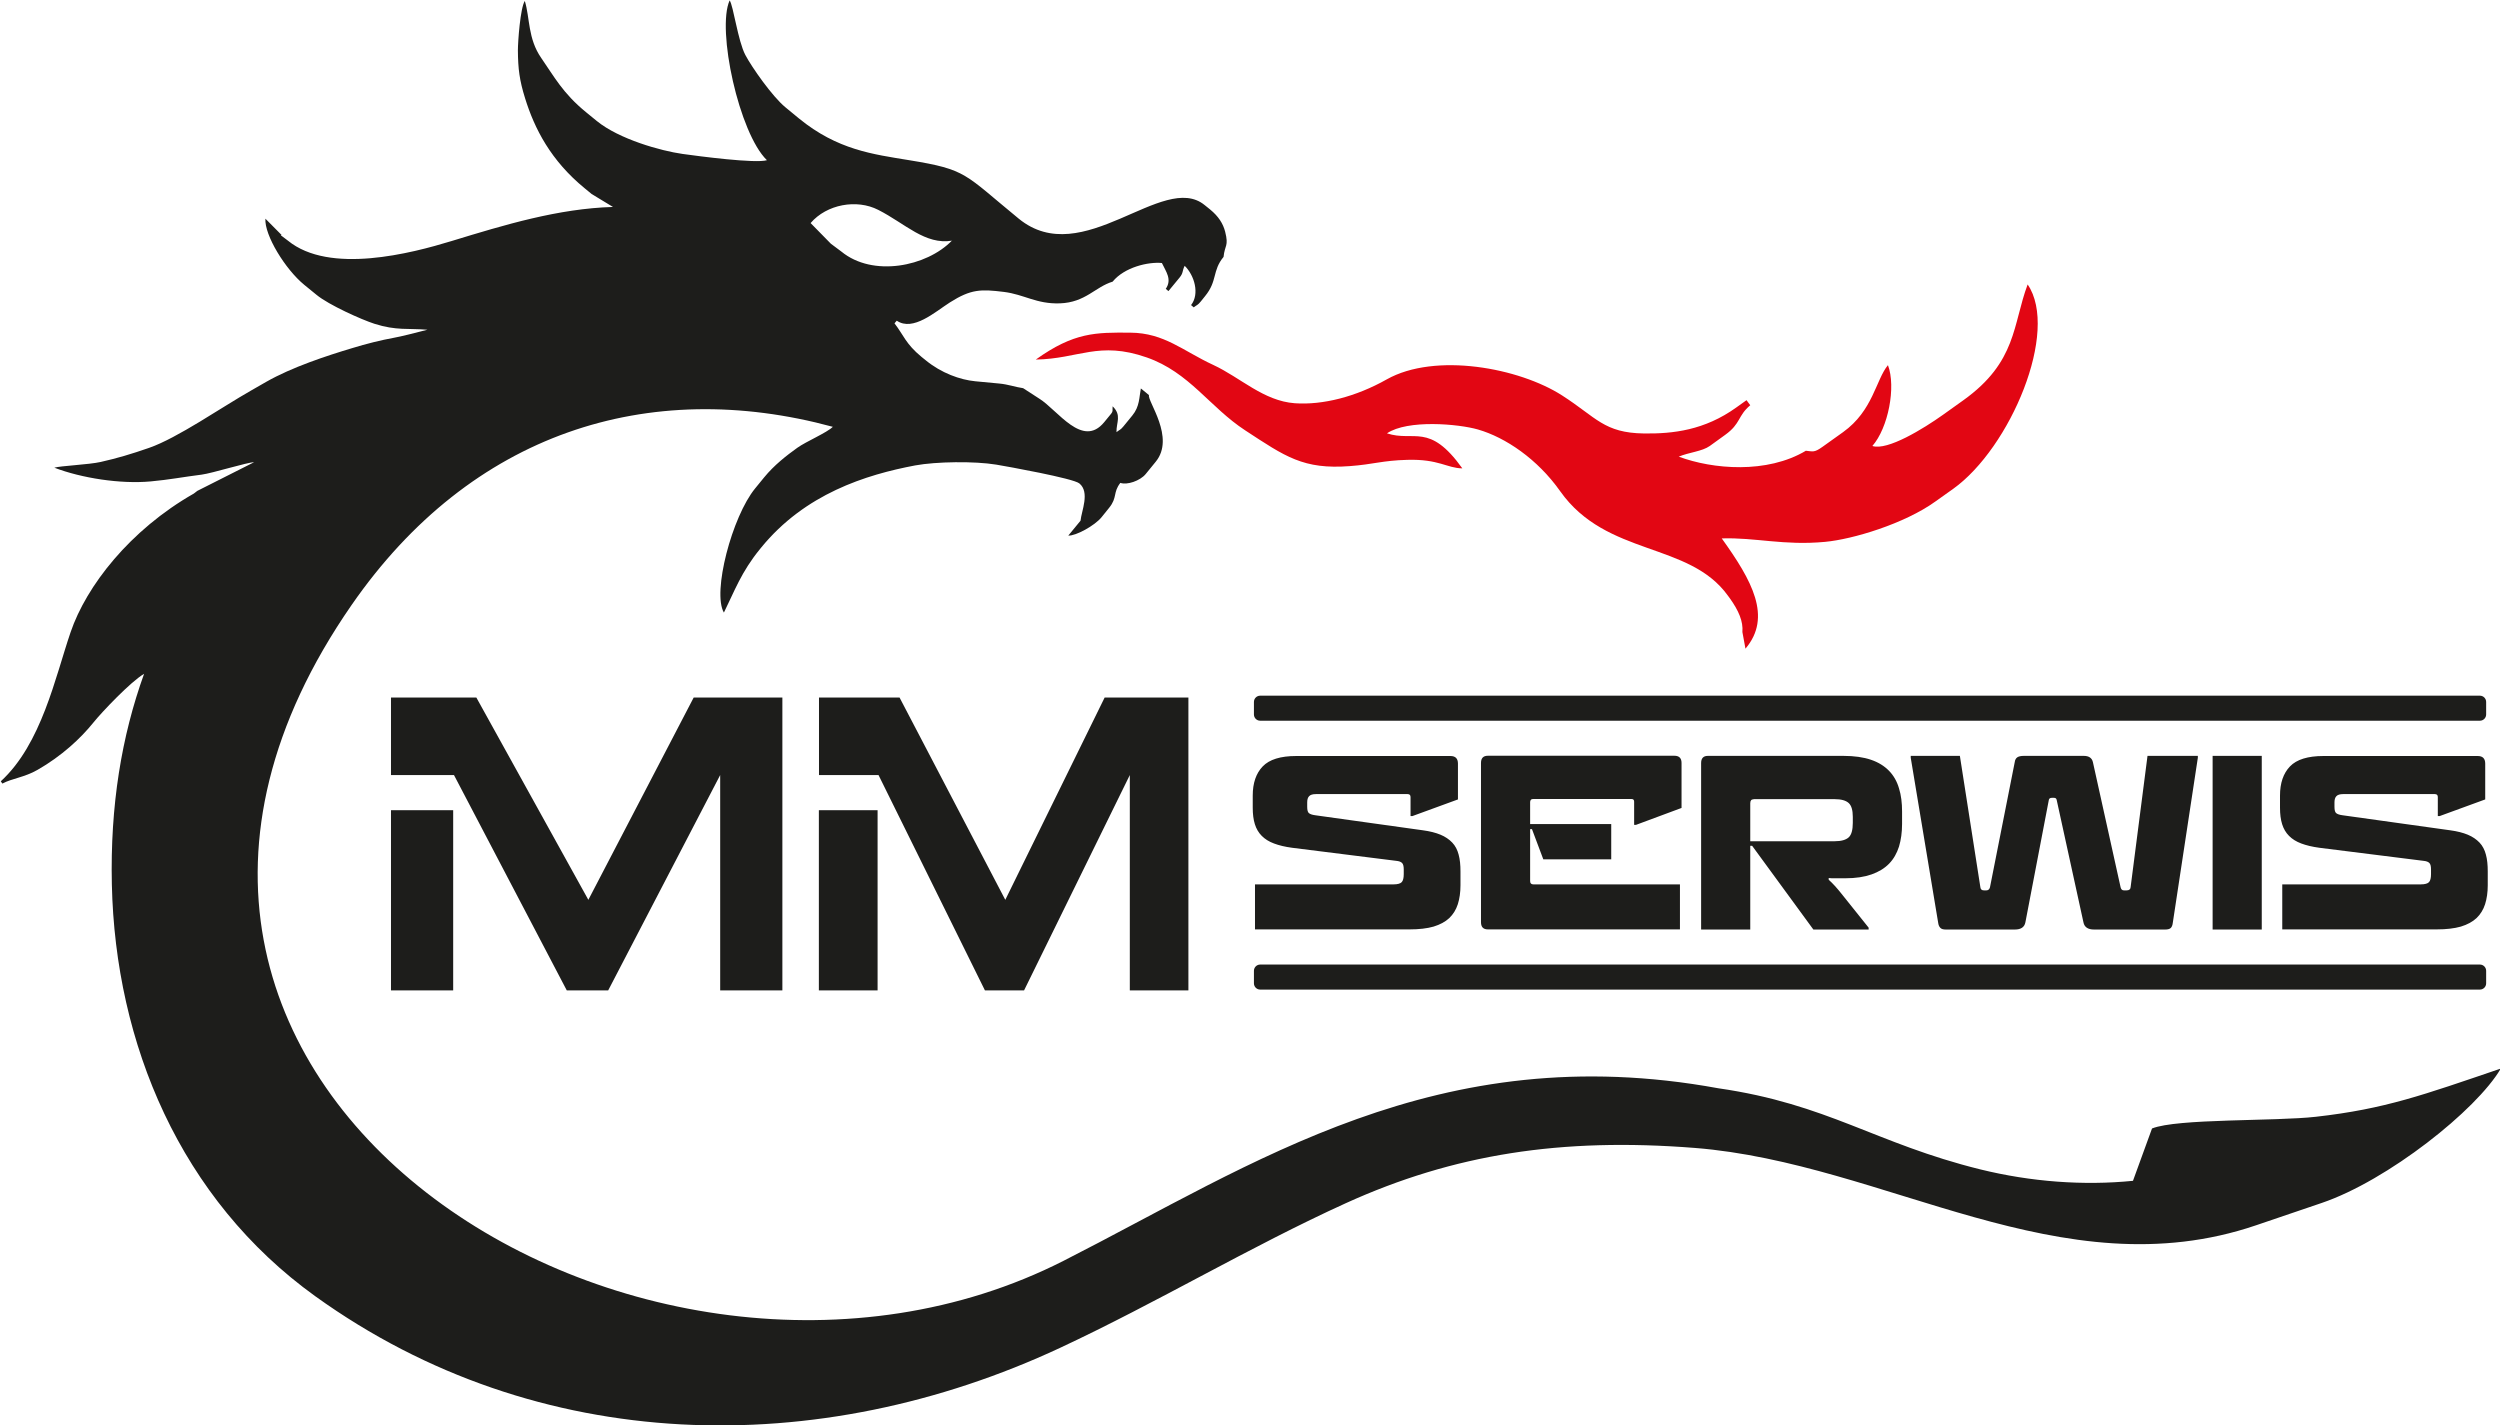 <?xml version="1.0" encoding="UTF-8"?>
<svg id="Warstwa_2" data-name="Warstwa 2" xmlns="http://www.w3.org/2000/svg" viewBox="0 0 187.73 107.04">
  <defs>
    <style>
      .cls-1, .cls-2, .cls-3 {
        stroke-width: 0px;
      }

      .cls-1, .cls-3 {
        fill: #1d1d1b;
      }

      .cls-2 {
        fill: #e20613;
      }

      .cls-2, .cls-3 {
        fill-rule: evenodd;
      }
    </style>
  </defs>
  <g id="Warstwa_2-2" data-name="Warstwa 2">
    <path class="cls-2" d="m135.62,33.85c.53.05.61.15,1.24-.3l1.54-1.1c2.25-1.61,2.46-3.93,3.37-5.03.62,1.64.02,4.71-1.17,6.07,1.13.37,3.84-1.3,5.3-2.34l1.54-1.1c4.02-2.88,3.69-5.67,4.82-8.69,2.4,3.51-1.3,12.27-5.58,15.34l-1.35.96c-2.32,1.67-6.21,2.84-8.29,3.03-3.1.29-5.2-.34-7.75-.26,2.27,3.16,3.8,5.9,1.78,8.28l-.23-1.25c.07-.79-.28-1.61-.94-2.53l-.14-.19c-2.92-4.08-9.11-2.92-12.6-7.85-1.7-2.41-4.1-4.04-6.18-4.64-1.46-.42-5.28-.76-6.83.29,2.04.67,3.17-.85,5.66,2.63-1.14-.01-1.77-.71-4.13-.64-1.88.05-2.55.34-4.31.47-3.51.27-4.86-.72-7.86-2.68-2.67-1.74-4.19-4.36-7.4-5.48-3.61-1.26-5.1.11-8.33.16,2.88-2.06,4.51-2.04,7.11-2.02,2.54.02,3.94,1.37,6.21,2.42,2.05.95,3.78,2.71,6.13,2.88,2.09.15,4.6-.49,6.9-1.79,3.64-2.05,9.95-.87,13.18,1.21,2.57,1.65,3.14,2.81,6.14,2.85,2.17.03,4.55-.24,6.93-1.95l.77-.55.28.38c-.96.81-.69,1.37-1.89,2.23l-1.15.83c-.58.41-1.54.47-2.33.8,2.54.95,6.62,1.31,9.56-.45"/>
    <path class="cls-1" d="m54.08,74.37h4.67v-21.99h-6.66l-7.91,15.19-8.41-15.19h-6.41v5.82h4.73l8.47,16.17h3.11l8.41-16.17v16.17Zm-20.05-13.53v13.53h-4.67v-13.53h4.67Z"/>
    <path class="cls-1" d="m84.83,74.37h4.41v-21.99h-6.29l-7.46,15.19-7.94-15.19h-6.05v5.82h4.47l7.99,16.17h2.94l7.94-16.17v16.17Zm-18.93-13.53v13.53h-4.41v-13.53h4.41Z"/>
    <path class="cls-1" d="m183.2,61.28h-.14v-1.43c0-.14-.07-.22-.22-.22h-6.88c-.25,0-.42.05-.52.16-.1.11-.14.26-.14.47v.32c0,.25.04.41.13.48.08.07.24.13.48.16l8.09,1.13c.51.07.95.18,1.31.33.36.15.65.35.88.59.23.24.39.55.48.9.1.36.14.78.14,1.27v1.04c0,.54-.07,1.01-.2,1.42-.13.41-.35.76-.64,1.04-.3.28-.69.49-1.18.64-.49.14-1.09.21-1.81.21h-11.6v-3.38h10.4c.31,0,.52-.06.62-.17.1-.11.15-.31.15-.6v-.36c0-.23-.04-.39-.12-.47-.08-.09-.23-.15-.46-.17l-7.81-.98c-.52-.07-.98-.18-1.35-.32-.38-.14-.68-.33-.92-.57-.24-.24-.41-.53-.52-.88-.11-.35-.16-.76-.16-1.24v-.91c0-.94.25-1.67.75-2.19.5-.52,1.34-.78,2.51-.78h11.59c.37,0,.56.19.56.57v2.69l-3.42,1.25Zm-17.05,8.52v-13.04h3.69v13.04h-3.69Zm-1.11-13.04v.14l-1.88,12.39c-.02.18-.07.31-.15.39-.08.08-.22.12-.42.12h-5.35c-.45,0-.72-.18-.79-.54l-2.01-9.19c-.02-.11-.09-.16-.2-.16h-.16c-.13,0-.21.05-.23.16l-1.76,9.19c-.07.36-.33.54-.79.54h-5.19c-.19,0-.33-.04-.41-.13-.08-.08-.14-.21-.16-.38l-2.06-12.39v-.14h3.69l1.54,9.87c.02.16.11.23.27.23h.18c.14,0,.23-.08.27-.23l1.86-9.4c.02-.17.09-.29.19-.36.1-.07.27-.11.49-.11h4.51c.38,0,.61.16.68.47l2.08,9.4c.04.16.12.23.25.23h.2c.19,0,.29-.08.3-.23l1.27-9.87h3.78Zm-33.36,3.26c-.17,0-.25.1-.25.3v2.85h6.34c.49,0,.84-.1,1.05-.29.21-.19.31-.56.31-1.09v-.45c0-.5-.1-.85-.31-1.04-.21-.19-.56-.29-1.05-.29h-6.09Zm-.25,3.49v6.29h-3.69v-12.5c0-.36.17-.54.5-.54h10.19c.81,0,1.5.1,2.06.29.56.19,1.01.47,1.36.83.35.36.6.8.75,1.32.16.51.23,1.09.23,1.74v.93c0,.63-.08,1.2-.23,1.7-.16.5-.4.93-.74,1.28-.34.35-.78.62-1.32.81-.54.19-1.19.29-1.97.29h-.85c-.14,0-.27,0-.4-.02v.13c.16.14.31.3.47.47.16.17.3.35.45.53l2.08,2.6v.14h-4.15l-4.6-6.29h-.13Zm-16.4-1.25h-.13v3.9c0,.17.08.25.25.25h11v3.38h-14.42c-.35,0-.52-.18-.52-.54v-11.96c0-.36.17-.54.52-.54h14c.36,0,.54.18.54.54v3.38l-3.42,1.27h-.14v-1.74c0-.13-.06-.2-.18-.2h-7.4c-.1,0-.16.03-.19.08-.03.05-.04.11-.04.17v1.63h6.09v2.65h-5.1l-.86-2.29Zm-8.97-.98h-.14v-1.43c0-.14-.07-.22-.22-.22h-6.88c-.25,0-.42.05-.52.16-.1.11-.14.26-.14.47v.32c0,.25.04.41.13.48.08.07.24.13.48.16l8.09,1.13c.51.07.95.18,1.31.33.36.15.65.35.88.59.23.24.39.55.48.9.1.36.14.78.14,1.27v1.04c0,.54-.07,1.01-.2,1.42-.13.41-.35.76-.64,1.04-.3.28-.69.49-1.18.64-.49.14-1.09.21-1.81.21h-11.6v-3.38h10.4c.31,0,.52-.06.62-.17.1-.11.15-.31.15-.6v-.36c0-.23-.04-.39-.12-.47-.08-.09-.23-.15-.46-.17l-7.81-.98c-.53-.07-.98-.18-1.35-.32-.38-.14-.68-.33-.92-.57-.24-.24-.41-.53-.52-.88-.11-.35-.16-.76-.16-1.24v-.91c0-.94.25-1.67.75-2.19.5-.52,1.34-.78,2.51-.78h11.59c.37,0,.56.19.56.57v2.69l-3.42,1.25Z"/>
    <path class="cls-3" d="m94.63,72.43h91.59c.26,0,.47.21.47.47v.94c0,.26-.21.47-.47.47h-91.59c-.26,0-.47-.21-.47-.47v-.94c0-.26.21-.47.47-.47"/>
    <path class="cls-3" d="m94.63,52.24h91.59c.26,0,.47.21.47.47v.94c0,.26-.21.47-.47.47h-91.59c-.26,0-.47-.21-.47-.47v-.94c0-.26.21-.47.47-.47"/>
    <path class="cls-3" d="m71.49,18.06c-1.91,1.97-5.95,2.77-8.31.83l-.79-.59-1.52-1.55c1.21-1.41,3.46-1.82,5.08-.99,2.03,1.03,3.52,2.65,5.55,2.31m-50.41-.4l.53.4c3.13,2.56,9.28.95,12.29.03,4.02-1.23,8.03-2.44,12.12-2.56l-1.6-.97-.51-.42c-2.55-2.08-3.78-4.48-4.49-6.77-.42-1.35-.53-2.2-.54-3.6,0-.64.18-3.2.52-3.71.39,1.29.22,2.82,1.23,4.28.96,1.38,1.62,2.65,3.36,4.07l.82.67c1.67,1.36,4.8,2.24,6.44,2.47,1.22.17,5.47.73,6.33.47-2.09-2.02-3.79-9.81-2.8-12,.28.39.62,3.04,1.18,4.1.49.93,2.03,3.12,3,3.92l1.02.84c2.9,2.37,5.55,2.69,8.29,3.14,4.36.71,4.09,1.01,8.22,4.39,4.8,3.93,10.84-3.58,13.96-1.02l.41.33c.63.52.97,1.05,1.13,1.67.28,1.11-.03.98-.12,1.89-.87,1.06-.44,1.79-1.39,2.95l-.33.41c-.23.28-.28.24-.52.43l-.2-.17c.66-.84.25-2.24-.48-2.95-.21.42-.08.51-.38.88l-.84,1.02-.2-.17c.49-.71.01-1.3-.29-1.94-1.02-.1-2.81.31-3.7,1.4-1.32.4-2.03,1.56-3.96,1.63-1.77.06-2.67-.67-4.21-.86-1.71-.21-2.46-.22-4.05.79-1.1.7-2.77,2.21-3.99,1.37l-.17.2c.69.89.83,1.53,2.03,2.52l.31.25c1.18.97,2.59,1.47,3.72,1.58.66.06,1.16.11,1.8.17.67.06,1.23.27,1.8.35l1.22.79c1.39.87,3.24,3.75,4.87,1.76l.5-.61c.19-.23.1-.29.13-.58.7.68.27,1.21.29,1.94.24-.19.29-.15.52-.43l.67-.82c.56-.68.51-1.38.64-2.03l.61.5c-.14.45,2,3.19.5,5.01l-.75.92c-.42.51-1.4.84-1.9.66-.57.73-.21,1.09-.84,1.87l-.58.72c-.51.62-1.92,1.4-2.49,1.37l.92-1.12c.07-.73.72-2.14-.09-2.8-.46-.38-5.4-1.27-6.24-1.41-1.64-.27-4.51-.23-6.09.06-3.7.7-8.27,2.13-11.57,6.18l-.08.1c-1.4,1.71-1.92,3.17-2.71,4.77-.89-1.5.61-7.21,2.35-9.33l.67-.82c.76-.93,1.69-1.65,2.5-2.23.66-.47,2.22-1.13,2.66-1.57-13.86-3.76-27.16.43-36.13,13.37-25.04,36.12,22.18,65.15,53.45,49.26,14.29-7.26,28.08-16.82,49.17-12.96,8.24,1.19,11.79,4.14,19.67,6.09,3.82.94,7.76,1.23,11.47.86l1.43-3.93c1.88-.76,9.25-.53,12.31-.88,5.21-.59,8.06-1.64,13.88-3.62-1.82,3.12-8.5,8.41-13.44,10.09l-4.94,1.68c-14.65,4.98-27.75-4.67-42.15-5.81-10.02-.79-18.1.47-26.2,4.15-7.15,3.25-14.17,7.46-21.45,10.86-18.1,8.45-39.19,8.17-55.93-3.87-10.14-7.29-15.02-18.98-15.28-30.93-.13-5.92.73-11.12,2.42-15.81-1,.58-3.18,2.88-3.79,3.64-.98,1.22-2.41,2.54-4.21,3.57-.99.57-1.92.64-2.64,1.03l-.12-.17c3.06-2.8,4.09-7.82,5.24-11.19,1.18-3.47,4.45-7.68,9.26-10.42l.26-.2,4.26-2.15c-.46-.01-3.15.83-3.93.93-1.36.17-2.48.39-3.83.51-2.28.21-5.2-.25-7.24-1.03.45-.14,2.6-.23,3.48-.43,1.24-.28,2.29-.59,3.64-1.06,2.13-.74,5.43-3.04,7.63-4.29l1.15-.66c1.94-1.11,4.57-1.97,6.47-2.54,1.04-.32,2.16-.6,3.15-.78.47-.08,1.61-.37,2.5-.6-1.43-.12-2.34.08-3.99-.45-.96-.31-3.42-1.41-4.34-2.17l-.92-.75c-1.42-1.16-3-3.73-2.92-4.97l1.21,1.22Z"/>
  </g>
</svg>